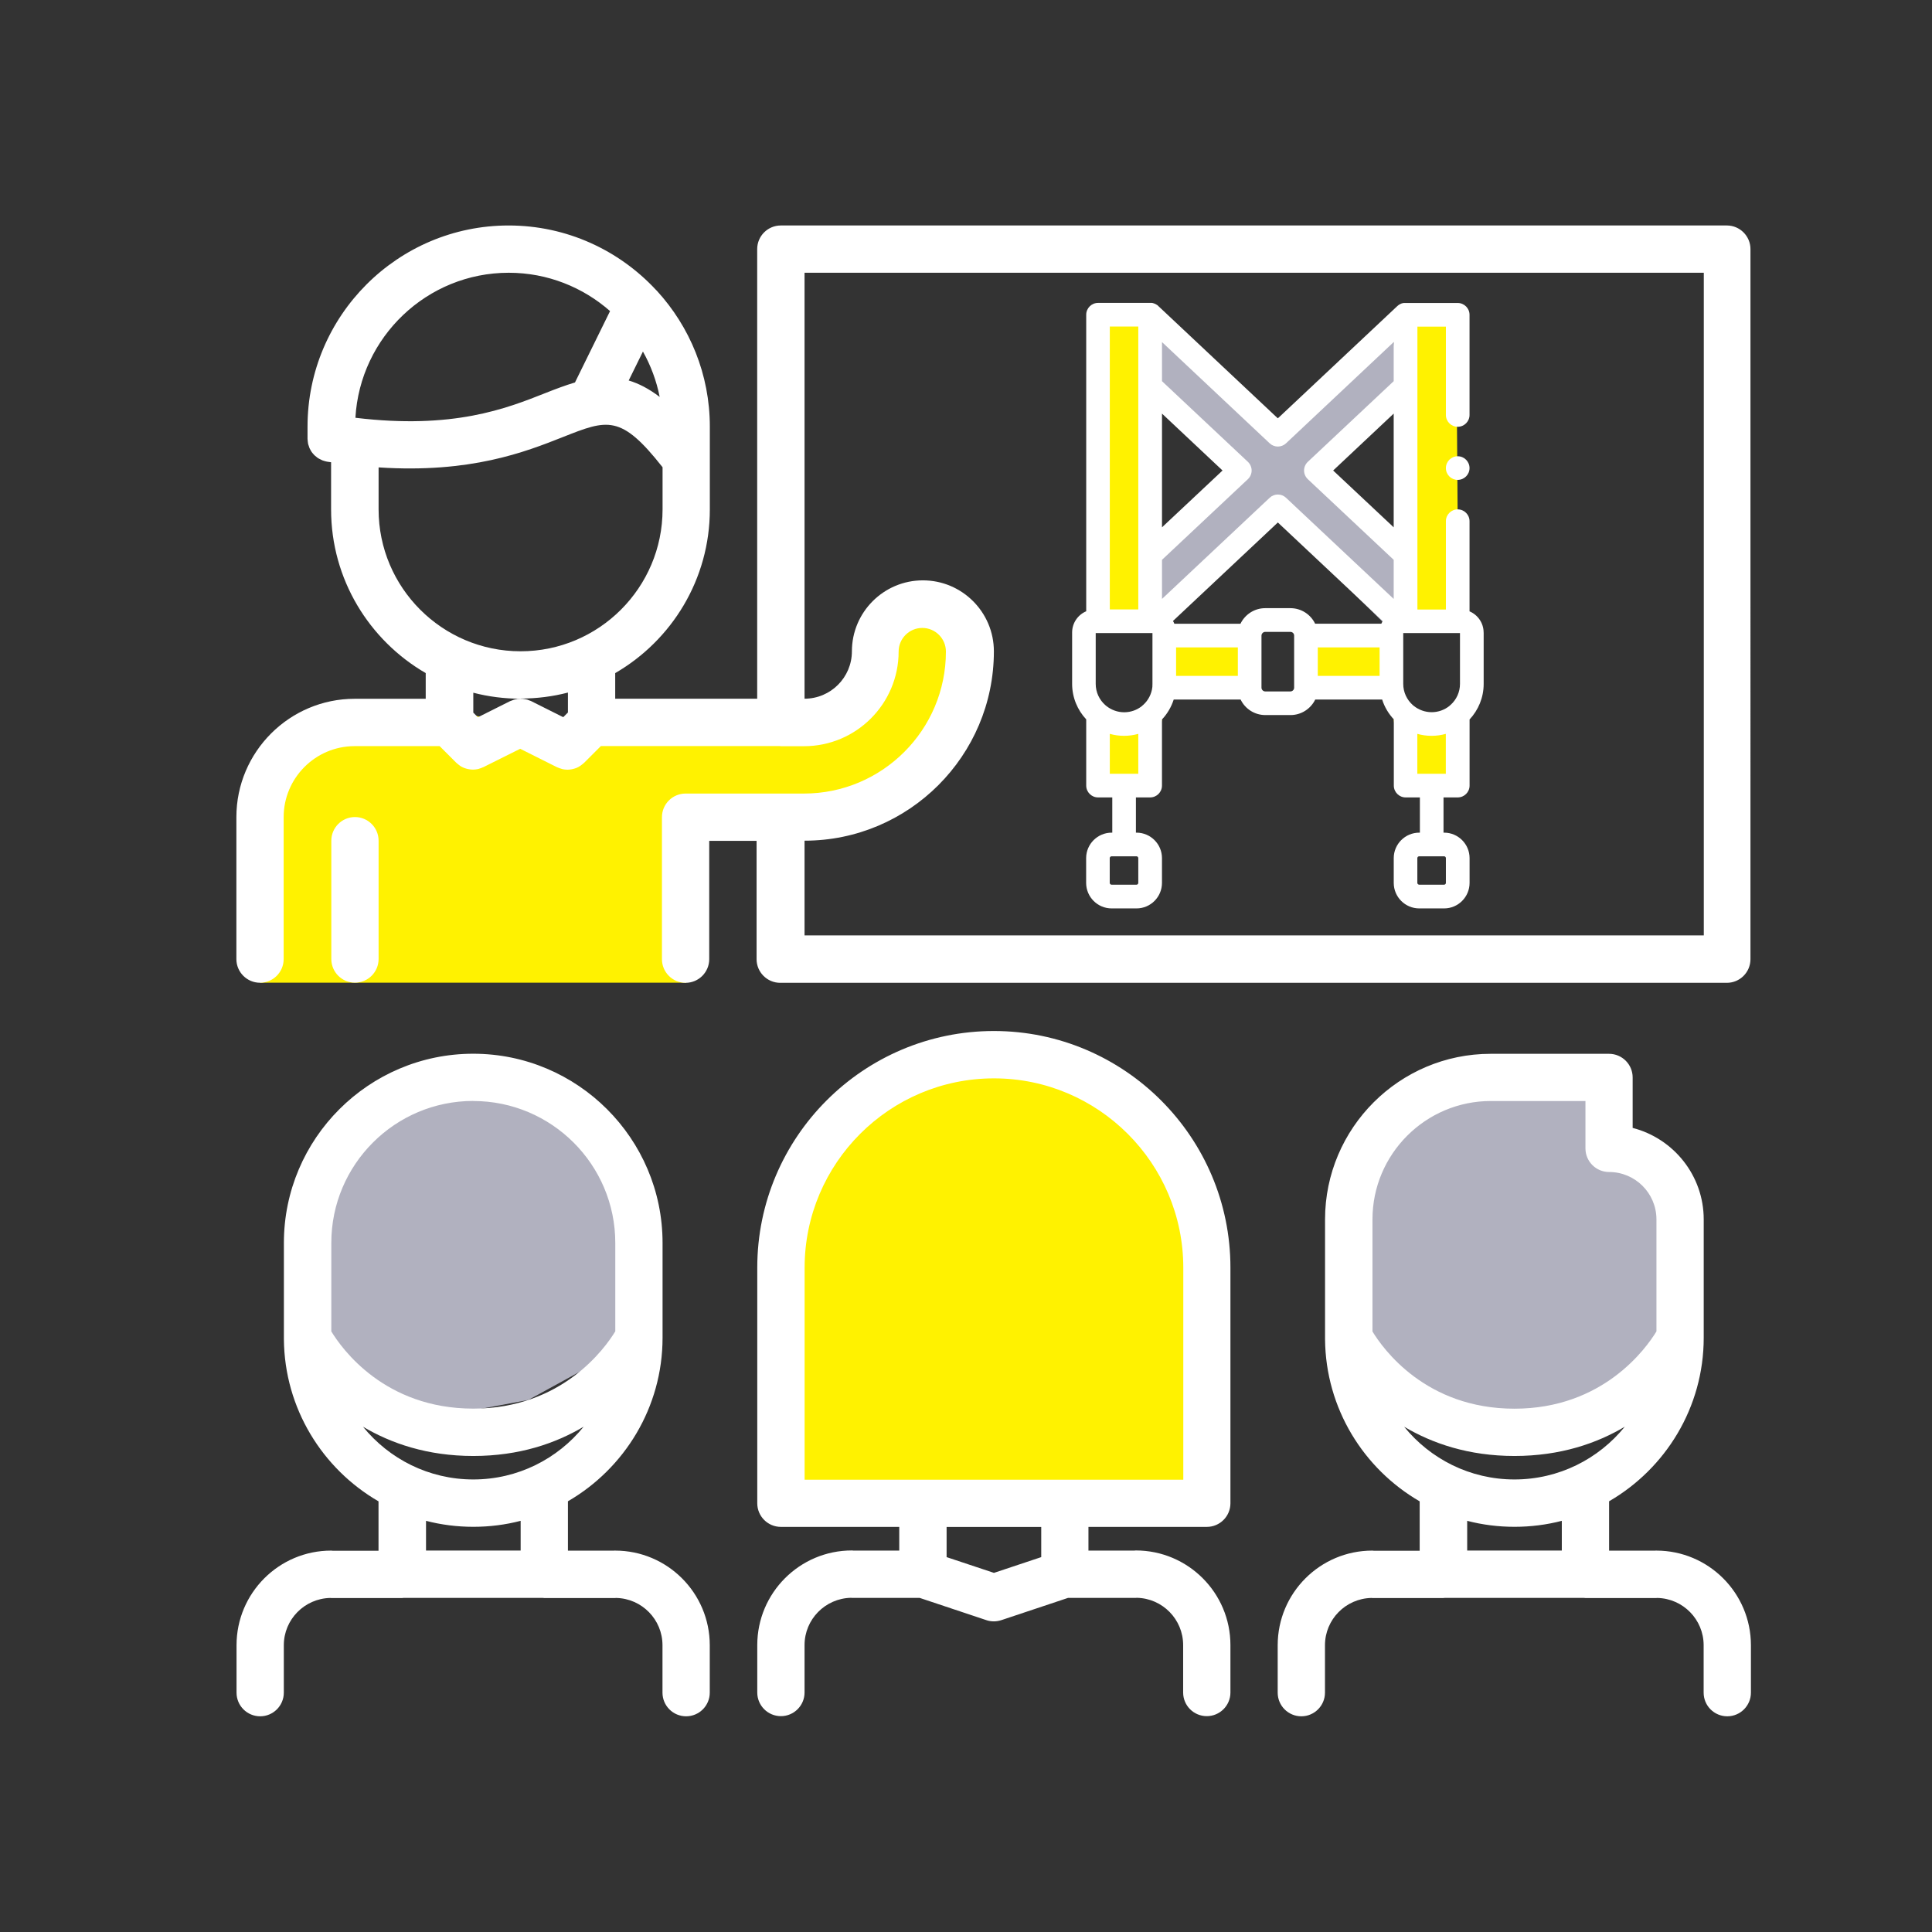 <?xml version="1.0" encoding="UTF-8"?>
<svg xmlns="http://www.w3.org/2000/svg" viewBox="0 0 255 255">
  <rect x="0" y="0" width="255" height="255" fill="#333333" stroke="none"/>
  <defs>
    <style>
      .uuid-98970955-b5b3-4224-9759-6351c5470d54 {
        fill: #b1b1bf;
      }

      .uuid-097bb283-8602-4d9b-8eaf-17be8f80485d {
        fill: #fff;
      }

      .uuid-1f26bbe7-f668-488b-83be-f90077813608 {
        fill: #fff200;
      }
    </style>
  </defs>
  <g id="uuid-08d73c47-1c35-4f73-b437-fe04d23d05f4" data-name="Layer 3">
    <g>
      <polygon class="uuid-98970955-b5b3-4224-9759-6351c5470d54" points="62.47 142.33 46.91 146.94 40.18 165.62 43.72 181.3 56.22 187.29 69.72 184.78 80.52 178.86 85.02 168.81 80.52 151.82 72.55 145.32 62.47 142.33"/>
      <polygon class="uuid-1f26bbe7-f668-488b-83be-f90077813608" points="128.24 139.08 107.36 150.93 101.81 171.99 103.14 198.15 158.45 198.15 159.36 157.58 145.31 142.33 128.24 139.08"/>
      <path class="uuid-98970955-b5b3-4224-9759-6351c5470d54" d="M210.44,142.33l-23.74,1.29-9.04,13.97,1.91,22.83s12.72,6.65,14.48,6.87,18.83-1.37,18.83-1.37l7.76-6.39v-21.28l-7.09-7.98-3.1-7.94Z"/>
    </g>
    <path class="uuid-1f26bbe7-f668-488b-83be-f90077813608" d="M34.35,129.7h56.22l.82-21.86,21.28-.64,14.41-11.84v-12.48l-7.76-3.97-4.88,12.5s-15.08,4.02-15.96,3.95-19.95,0-19.95,0l-6.21,1.51-8.62-2.21-8.45-1.62-17.51,5.9-3.39,5.37v25.4Z"/>
  </g>
  <g id="uuid-17f73f28-ece5-46a4-8b41-74391ba61012" data-name="Layer 1">
    <g>
      <path class="uuid-097bb283-8602-4d9b-8eaf-17be8f80485d" d="M228,29.76h-124.94c-1.73,0-3.12,1.4-3.12,3.12v59.34h-18.74v-3.38c7.46-4.32,12.49-12.38,12.49-21.6,0,0,0,0,0,0v-10.93c0-6.9-2.65-13.19-6.98-17.92-.04-.05-.1-.1-.15-.15-4.85-5.21-11.76-8.48-19.43-8.48-14.63,0-26.54,11.91-26.54,26.55v1.55s0,.05,0,.08c0,.1.02.2.03.31.01.1.02.21.04.31.02.1.06.19.09.28.03.1.06.2.1.3.04.09.09.17.13.25.05.09.1.19.16.27.05.08.12.15.18.22.07.08.13.16.21.23.07.07.15.12.22.18.08.07.16.14.25.19.07.05.15.08.23.12.1.06.21.11.32.16.07.03.14.04.22.07.13.04.26.08.39.1.02,0,.03.01.05.01.17.03.32.04.49.07v6.23s0,0,0,0c0,9.22,5.04,17.28,12.49,21.6v3.39h-9.31s-.04,0-.06,0c-8.61,0-15.62,7.01-15.62,15.62v18.74c0,1.72,1.4,3.12,3.12,3.12s3.12-1.4,3.12-3.12v-18.74c0-5.15,4.18-9.35,9.33-9.37.01,0,.03,0,.04,0h11.22l2.19,2.19s.04.03.05.04c.12.11.25.22.38.31.03.02.06.05.09.07.15.1.31.18.48.25.04.02.07.03.11.04.13.05.27.09.41.12.05.01.1.02.16.03.17.03.34.05.52.05,0,0,0,0,.01,0,0,0,0,0,0,0,0,0,0,0,0,0,0,0,.01,0,.02,0,.21,0,.42-.03.63-.07.07-.01.13-.04.19-.06.16-.04.31-.1.45-.17.03-.01.06-.02.09-.03l4.85-2.42,4.85,2.43s.08.02.11.04c.13.06.27.11.41.15.07.02.15.05.22.07.21.04.42.07.63.07,0,0,.01,0,.02,0,0,0,0,0,0,0,0,0,0,0,0,0,0,0,0,0,.01,0,.17,0,.35-.02.52-.05.05,0,.1-.02.15-.03.14-.03.28-.07.41-.12.04-.01.07-.02.11-.04.17-.07.33-.16.48-.26.03-.02.06-.04.08-.06.14-.1.27-.2.4-.32.01-.01.03-.02.04-.03l.07-.07s0,0,.01-.01l2.13-2.13h23.64s.04.02.05.02.04,0,.05,0h3.07c6.89,0,12.49-5.6,12.49-12.49,0-1.72,1.4-3.12,3.12-3.12s3.12,1.4,3.12,3.12c0,10.34-8.4,18.74-18.74,18.74h-15.62c-1.73,0-3.12,1.4-3.12,3.12v18.74c0,1.72,1.4,3.12,3.12,3.12s3.12-1.4,3.12-3.12v-15.62h6.25v15.62c0,1.72,1.4,3.12,3.12,3.12h124.94c1.73,0,3.12-1.4,3.12-3.12V32.88c0-1.72-1.4-3.12-3.12-3.12ZM84.86,46.4c1.03,1.84,1.79,3.86,2.21,5.99-1.42-1.08-2.77-1.78-4.09-2.17l1.88-3.82ZM67.15,36c5.12,0,9.8,1.92,13.37,5.06l-4.63,9.42c-1.24.37-2.52.85-3.88,1.39-5.2,2.06-12.19,4.83-25.1,3.27.61-10.65,9.44-19.14,20.24-19.14ZM49.97,67.22v-5.53c12.14.8,19.34-2.03,24.34-4.01,5.88-2.33,7.64-3,13.14,3.99v5.56c0,10.33-8.4,18.73-18.74,18.73s-18.74-8.4-18.74-18.73ZM68.71,92.2c2.16,0,4.25-.27,6.25-.79v2.63l-.62.62-4.23-2.12c-.05-.03-.1-.04-.16-.06-.12-.05-.24-.1-.36-.14-.08-.02-.16-.04-.24-.05-.12-.03-.24-.05-.36-.06-.08,0-.16,0-.24,0-.12,0-.25,0-.37.01-.08,0-.15.02-.22.04-.13.02-.25.05-.37.09-.07.02-.14.05-.21.08-.09.03-.18.06-.27.1l-4.23,2.12-.61-.61v-2.63c2,.52,4.09.79,6.25.79ZM224.88,123.46h-118.69v-12.5c13.78,0,24.99-11.21,24.99-24.99,0-5.17-4.2-9.37-9.37-9.37s-9.37,4.2-9.37,9.37c0,3.44-2.8,6.25-6.25,6.25v-56.22h118.69v87.45ZM46.85,129.7c-1.73,0-3.12-1.4-3.12-3.12v-15.62c0-1.72,1.4-3.12,3.12-3.12s3.12,1.4,3.12,3.12v15.62c0,1.72-1.4,3.12-3.12,3.12ZM218.63,204.65c-.07,0-.14.02-.21.02h-6.04v-6.52c7.45-4.32,12.49-12.38,12.49-21.59,0,0,0,0,0,0v-15.55s0-.04,0-.06c0-5.81-3.99-10.69-9.38-12.08v-6.66c0-1.73-1.4-3.12-3.12-3.12h-15.62c-12.05,0-21.85,9.8-21.86,21.84,0,0,0,0,0,0v15.63s0,0,0,0c0,.05,0,.11,0,.16,0,.02,0,.03,0,.05.08,9.13,5.09,17.1,12.49,21.39v6.52h-6.04c-.07,0-.14-.02-.21-.02-6.89,0-12.49,5.6-12.49,12.49v6.26c0,1.73,1.4,3.12,3.12,3.12s3.12-1.4,3.12-3.12v-6.26c0-3.4,2.73-6.16,6.11-6.24.05,0,.09.01.14.01h9.37c.08,0,.15-.02.22-.02h18.3c.07,0,.15.02.22.02h9.37s.09-.01.14-.01c3.38.07,6.11,2.84,6.11,6.24v6.26c0,1.73,1.4,3.12,3.12,3.12s3.12-1.4,3.12-3.12v-6.26c0-6.89-5.6-12.49-12.49-12.49ZM196.77,145.32h12.49v6.25c0,1.73,1.4,3.12,3.12,3.12,3.43,0,6.22,2.77,6.25,6.2,0,.01,0,.02,0,.04v14.8c-1.35,2.22-7.03,10.2-18.74,10.2s-17.35-7.9-18.74-10.19v-14.8c0-8.61,7.01-15.62,15.62-15.62ZM185.33,188.31c3.69,2.19,8.49,3.86,14.56,3.86s10.87-1.67,14.56-3.86c-3.44,4.24-8.68,6.96-14.56,6.96s-11.12-2.72-14.56-6.96ZM199.89,201.52c2.16,0,4.25-.27,6.25-.79v3.92h-12.49v-3.92c2,.52,4.09.79,6.25.79ZM81.21,204.65c-.07,0-.14.02-.21.02h-6.04v-6.52c7.45-4.32,12.49-12.38,12.49-21.59,0,0,0,0,0,0v-12.51c0-13.77-11.21-24.97-24.99-24.97s-24.99,11.2-24.99,24.97v12.51s0,0,0,0c0,.05,0,.11,0,.16,0,.02,0,.03,0,.05.08,9.13,5.09,17.1,12.49,21.39v6.52h-6.04c-.07,0-.14-.02-.21-.02-6.89,0-12.49,5.6-12.49,12.49v6.26c0,1.73,1.4,3.12,3.12,3.12s3.12-1.4,3.12-3.12v-6.26c0-3.4,2.73-6.16,6.11-6.24.05,0,.09.01.14.01h9.37c.08,0,.15-.02.22-.02h18.3c.07,0,.15.02.22.02h9.37s.09-.01.14-.01c3.38.07,6.11,2.84,6.11,6.24v6.26c0,1.73,1.4,3.12,3.12,3.12s3.12-1.4,3.12-3.12v-6.26c0-6.89-5.6-12.49-12.49-12.49ZM62.47,145.32c10.34,0,18.74,8.4,18.74,18.73v11.67c-1.35,2.22-7.03,10.2-18.74,10.2s-17.35-7.9-18.74-10.19v-11.69c0-10.33,8.4-18.73,18.74-18.73ZM47.91,188.31c3.69,2.19,8.49,3.86,14.56,3.86s10.87-1.67,14.56-3.86c-3.44,4.24-8.68,6.96-14.56,6.96s-11.12-2.72-14.56-6.96ZM62.47,201.52c2.16,0,4.25-.27,6.25-.79v3.92h-12.49v-3.92c2,.52,4.09.79,6.25.79ZM131.18,136.08c-17.22,0-31.23,14.01-31.23,31.23v31.1c0,1.73,1.4,3.12,3.12,3.12h15.62v3.13h-6.04c-.07,0-.14-.02-.21-.02-6.89,0-12.49,5.6-12.49,12.49v6.26c0,1.73,1.4,3.12,3.12,3.12s3.12-1.4,3.12-3.12v-6.26c0-3.4,2.73-6.16,6.11-6.24.05,0,.09.01.14.01h8.94l8.81,2.94s0,0,0,0c.31.11.65.16.99.16s.67-.06.98-.16c0,0,0,0,0,0l8.81-2.94h8.94s.09-.01.14-.01c3.38.07,6.11,2.84,6.11,6.24v6.26c0,1.73,1.4,3.12,3.12,3.12s3.12-1.4,3.12-3.12v-6.26c0-6.89-5.6-12.49-12.49-12.49-.07,0-.14.02-.21.02h-6.04v-3.13h15.62c1.73,0,3.12-1.4,3.12-3.12v-31.1c0-17.22-14.01-31.23-31.23-31.23ZM137.43,205.52l-6.24,2.08-6.25-2.08v-3.98h12.49v3.98ZM156.17,195.3h-49.97v-27.98c0-13.78,11.21-24.99,24.99-24.99s24.99,11.21,24.99,24.99v27.98Z"/>
      <g>
        <path class="uuid-1f26bbe7-f668-488b-83be-f90077813608" d="M185.85,42.12l6.34-1.2.3,40.47h-7.49s.84-39.26.84-39.26ZM183.95,94.96l1.06,8.27h7.49s0-8.27,0-8.27h-8.55ZM183.72,83.27l-12.06,1.24.89,7.69,11.17-2.05v-6.88ZM150.84,42.12l-6.34-1.2-.3,40.47h7.49l-.84-39.26ZM145.3,94.96l-1.1,8.27h7.49l1.68-8.27h-8.06ZM152.98,90.15l11.17,2.05.89-7.69-12.06-1.24v6.88Z"/>
        <path class="uuid-98970955-b5b3-4224-9759-6351c5470d54" d="M153.73,44.04l14.93,11.2,15.06-12.45,1.07,10.81-10.61,9.12,12.03,9.63-2.49,10.93-15.48-15.21-15.26,15.21s-1.42-10.13,0-11.17c1.42-1.04,11.8-9.06,11.8-9.06l-11.83-11.79v-5.16l.78-2.05Z"/>
        <path class="uuid-097bb283-8602-4d9b-8eaf-17be8f80485d" d="M195.82,83.49c0-1.26-.77-2.34-1.86-2.8v-11.9c0-.86-.7-1.56-1.56-1.56s-1.56.7-1.56,1.56v11.66h-3.76v-37.34h3.76v11.66c0,.86.7,1.56,1.56,1.56s1.56-.7,1.56-1.56v-13.22c0-.86-.7-1.56-1.56-1.56h-6.89s-.03,0-.04,0c-.03,0-.06,0-.09,0-.02,0-.05,0-.07,0-.03,0-.06,0-.08.01-.02,0-.05,0-.07.01-.03,0-.05.01-.08.02-.02,0-.05.01-.07.02-.03,0-.05.02-.08.03-.02,0-.04.02-.07.03-.02.01-.05.02-.07.04-.02.01-.04.02-.06.03-.02.01-.05.03-.07.04-.02.01-.04.03-.06.04-.02.01-.04.03-.06.05-.02.02-.04.04-.06.05-.01.01-.02.02-.04.03l-15.78,14.83-15.78-14.83s-.02-.02-.03-.03c-.02-.02-.04-.04-.06-.06-.02-.02-.04-.03-.06-.04-.02-.02-.04-.03-.07-.04-.02-.01-.04-.03-.06-.04-.02-.01-.04-.03-.07-.04-.02-.01-.05-.02-.07-.03-.02-.01-.05-.02-.07-.03-.02,0-.05-.02-.07-.03-.02,0-.05-.02-.07-.02-.02,0-.05-.01-.07-.02-.02,0-.05-.01-.07-.02-.03,0-.05,0-.08-.01-.02,0-.05,0-.07,0-.03,0-.06,0-.09,0-.02,0-.03,0-.05,0h-6.89c-.86,0-1.56.7-1.56,1.56v39.14c-1.09.46-1.86,1.54-1.86,2.8v6.78c0,1.81.71,3.46,1.86,4.69v8.74c0,.86.7,1.56,1.56,1.56h1.88v4.65h-.08c-1.86,0-3.37,1.51-3.37,3.36v3.27c0,1.86,1.51,3.37,3.37,3.37h3.28c1.85,0,3.36-1.51,3.36-3.37v-3.27c0-1.85-1.51-3.36-3.36-3.36h-.08v-4.65h1.88c.86,0,1.56-.7,1.56-1.56v-8.73c.7-.74,1.23-1.64,1.55-2.63h8.83c.58,1.21,1.82,2.05,3.26,2.05h3.33c1.43,0,2.67-.84,3.26-2.05h8.83c.31.99.85,1.88,1.54,2.62v8.74c0,.86.7,1.56,1.56,1.56h1.88v4.65h-.08c-1.86,0-3.37,1.51-3.37,3.36v3.27c0,1.86,1.51,3.37,3.37,3.37h3.28c1.85,0,3.36-1.51,3.36-3.37v-3.27c0-1.85-1.51-3.36-3.36-3.36h-.08v-4.65h1.88c.86,0,1.56-.7,1.56-1.56v-8.73c1.15-1.23,1.86-2.88,1.86-4.69v-6.78ZM150.24,113.26v3.27c0,.13-.11.24-.24.24h-3.28c-.13,0-.25-.11-.25-.24v-3.27c0-.13.12-.24.25-.24h3.28c.13,0,.24.11.24.24h0ZM190.84,113.26v3.27c0,.13-.11.24-.24.24h-3.28c-.13,0-.25-.12-.25-.24v-3.27c0-.13.11-.24.25-.24h3.28c.13,0,.24.11.24.24h0ZM146,93.16s-.08-.08-.13-.11c-.77-.69-1.25-1.68-1.25-2.79v-6.7h7.49v6.7c0,.11,0,.21-.01.32,0,.03,0,.05,0,.08-.1.93-.54,1.77-1.2,2.37-.06.05-.13.1-.18.16-.64.51-1.45.82-2.34.82s-1.72-.32-2.37-.84h0ZM153.37,54.59l7.99,7.51-7.99,7.5v-15.01ZM155.23,85.45h8.15v3.76h-8.15v-3.76ZM163.74,82.33h-8.74c-.05-.13-.11-.25-.18-.37l13.84-13,13.84,13c-.07.12-.13.24-.18.36h-8.74c-.58-1.21-1.82-2.05-3.26-2.05h-3.33c-1.43,0-2.67.84-3.26,2.05h0ZM183.95,69.6l-7.99-7.5,7.99-7.51v15.01ZM173.93,85.45h8.16v3.76h-8.16v-3.76ZM186.59,93.16s-.08-.07-.13-.11c-.77-.69-1.25-1.68-1.25-2.79v-6.7h7.49v6.7c0,1.09-.47,2.08-1.22,2.76-.06.05-.13.1-.18.16-.64.51-1.45.82-2.34.82s-1.72-.32-2.37-.84h0ZM168.66,58.94c.38,0,.77-.14,1.07-.42l14.22-13.37v5.16l-11.34,10.65c-.31.3-.49.71-.49,1.14s.18.84.49,1.14l11.34,10.65v5.16l-14.22-13.36c-.6-.56-1.54-.56-2.14,0l-14.22,13.36v-5.16l11.34-10.65c.31-.3.49-.71.49-1.14s-.18-.84-.49-1.14l-11.34-10.65v-5.16l14.22,13.37c.3.28.69.42,1.07.42h0ZM150.24,43.1v37.34h-3.76v-37.34h3.76ZM146.48,102.13v-5.27c.6.17,1.23.26,1.88.26s1.28-.09,1.88-.26v5.27h-3.76ZM170.32,91.26h-3.33c-.26,0-.49-.23-.49-.49v-6.88c0-.26.23-.49.49-.49h3.33c.27,0,.49.22.49.49v6.88c0,.26-.22.49-.49.49h0ZM187.07,102.13v-5.27c.6.17,1.23.26,1.88.26s1.28-.09,1.88-.26v5.27h-3.76ZM187.07,102.13,192.4,60.22c-.86,0-1.56.7-1.56,1.56h0c0,.87.7,1.56,1.56,1.56s1.56-.7,1.56-1.56-.7-1.56-1.56-1.56h0ZM192.4,60.22"/>
      </g>
    </g>
  </g>
</svg>
